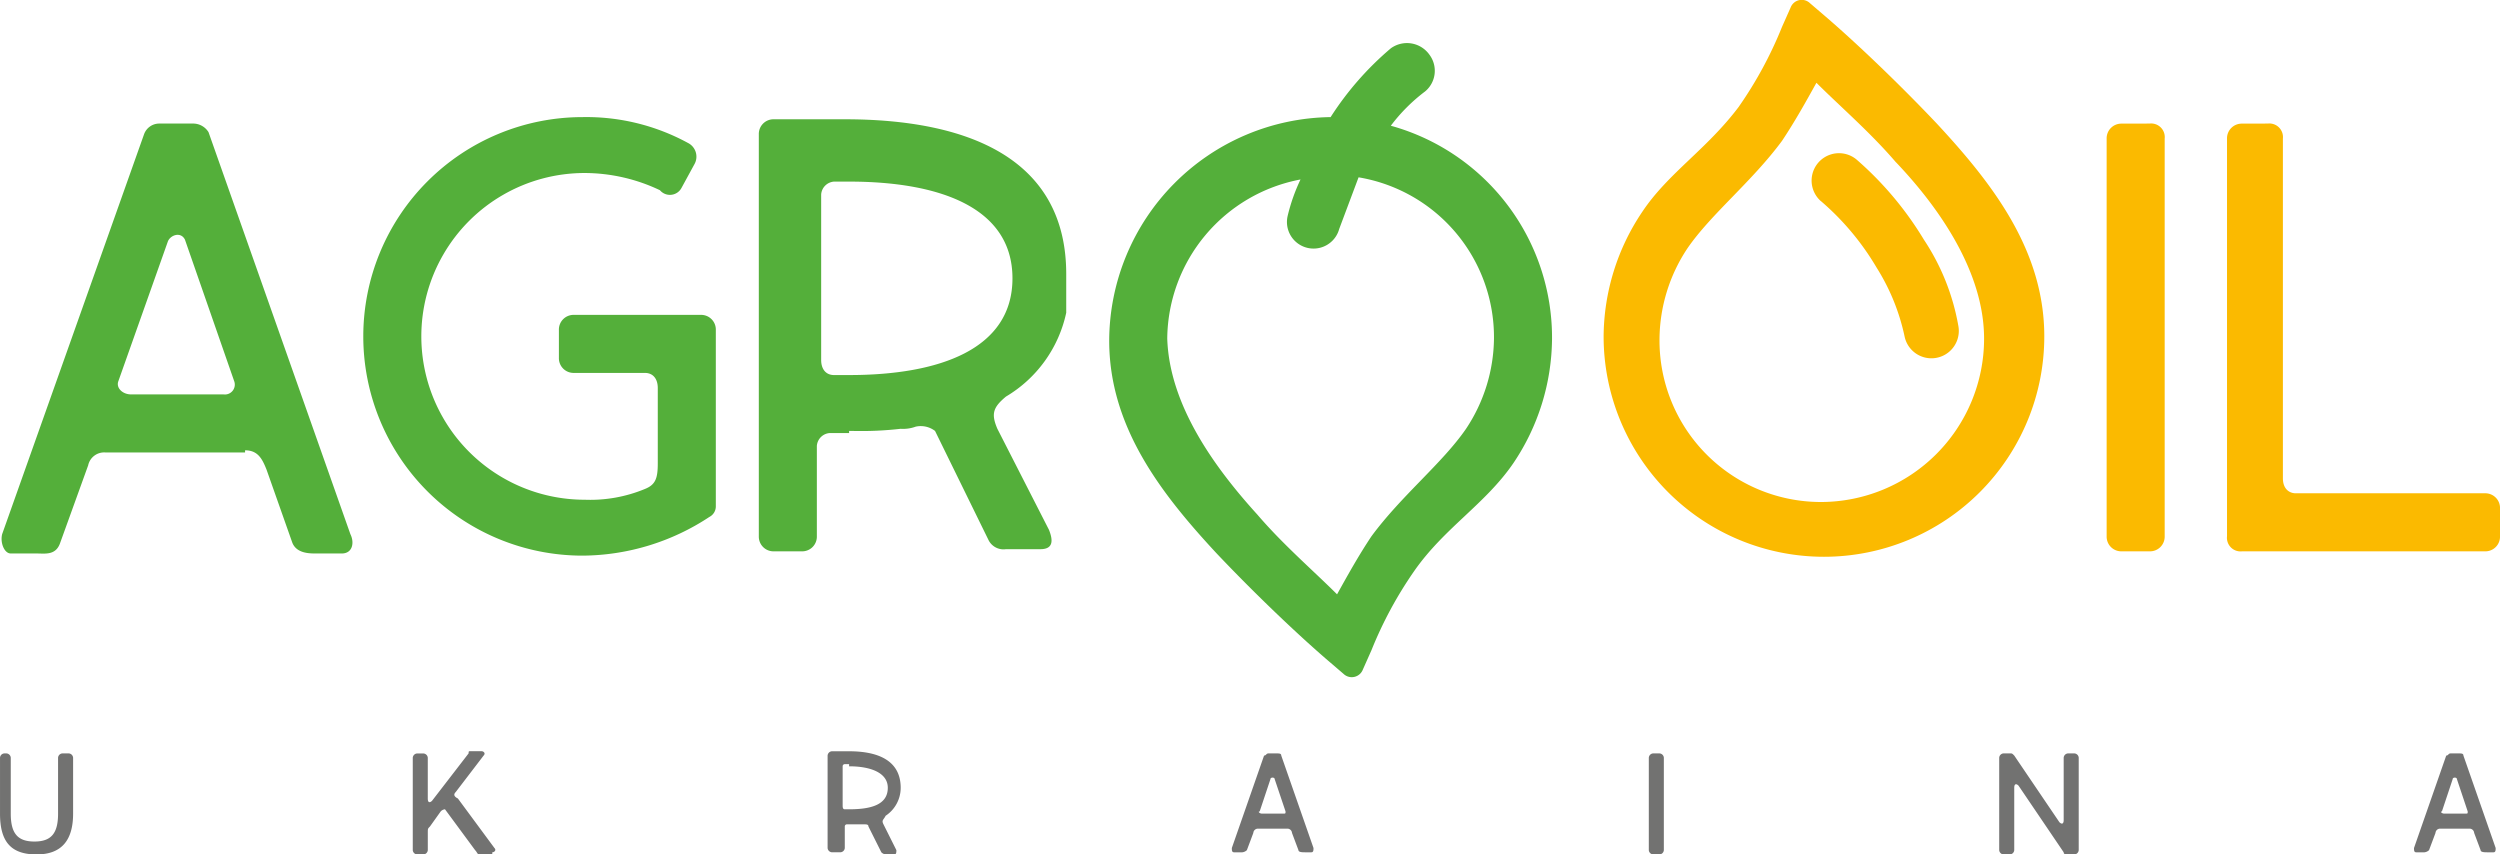<svg xmlns="http://www.w3.org/2000/svg" width="202.009" height="69.042" viewBox="0 0 202.009 69.042">
    <defs>
        <style>
            .cls-1{fill:#54af3a}.cls-2,.cls-3{fill:#fbba00;fill-rule:evenodd}.cls-3{fill:#727271}
        </style>
    </defs>
    <g id="logo" transform="translate(-12.9 -6.052)">
        <path id="Path_4" d="M81.456 19.246c7.3 0 13.2 2.084 13.2 7.816s-5.906 7.816-13.2 7.816H80.24c-.695 0-1.042-.521-1.042-1.216V20.288a1.121 1.121 0 0 1 1.042-1.042zm38.908-5.211a24.865 24.865 0 0 1 4.864-5.558 2.223 2.223 0 0 1 3.126.523 2.168 2.168 0 0 1-.347 2.953 14.036 14.036 0 0 0-2.779 2.779 17.766 17.766 0 0 1 13.027 17.2A18.2 18.2 0 0 1 135.128 42c-2.258 3.3-5.558 5.211-7.99 8.685a32.223 32.223 0 0 0-3.474 6.427l-.695 1.563a.961.961 0 0 1-1.563.347l-1.216-1.042c-2.432-2.084-5.906-5.385-9.032-8.685-4.516-4.864-8.685-10.248-8.685-17.2a18.127 18.127 0 0 1 17.891-18.06zm-38.908 25.36h.344a28.142 28.142 0 0 0 3.821-.174 2.956 2.956 0 0 0 1.216-.174 1.9 1.9 0 0 1 1.563.347l4.342 8.859a1.357 1.357 0 0 0 1.39.695h2.779c1.042 0 1.042-.695.695-1.563l-4.169-8.164c-.521-1.216-.347-1.737.695-2.605A10.411 10.411 0 0 0 99 29.842v-3.126c0-9.38-7.99-12.506-17.891-12.506h-5.733a1.187 1.187 0 0 0-1.216 1.216v32.48a1.187 1.187 0 0 0 1.216 1.216h2.258a1.187 1.187 0 0 0 1.216-1.216v-7.3a1.121 1.121 0 0 1 1.042-1.042h1.563zM67.907 19.767l1.042-1.911a1.24 1.24 0 0 0-.521-1.737 17.165 17.165 0 0 0-8.511-2.084 17.717 17.717 0 0 0 0 35.434 18.773 18.773 0 0 0 10.248-3.127.955.955 0 0 0 .521-.868V31.231a1.187 1.187 0 0 0-1.216-1.216H59.222a1.187 1.187 0 0 0-1.216 1.216v2.258a1.187 1.187 0 0 0 1.216 1.216h5.732c.695 0 1.042.521 1.042 1.216V42c0 1.216-.174 1.737-1.042 2.084a11.52 11.52 0 0 1-4.864.868 13.2 13.2 0 0 1 0-26.4 14.2 14.2 0 0 1 6.079 1.39 1.058 1.058 0 0 0 1.738-.175zM31.778 35.4a.8.8 0 0 1-.868 1.042h-7.469c-.695 0-1.216-.521-1.042-1.042l4-11.29c.174-.521 1.042-.868 1.39-.174zm.868 5.558c1.042 0 1.39.695 1.737 1.563l2.084 5.906c.347.868 1.39.868 1.911.868h2.084c.868 0 1.042-.868.695-1.563L29.694 15.251a1.462 1.462 0 0 0-1.216-.695H25.7a1.306 1.306 0 0 0-1.216.868L13.019 47.732c-.174.695.174 1.563.695 1.563H15.8c.695 0 1.563.174 1.911-.868l2.258-6.253a1.321 1.321 0 0 1 1.39-1.042h11.29zm81.811 5.211c2.084 2.432 4.516 4.516 6.427 6.427.868-1.563 1.737-3.127 2.779-4.69 2.432-3.3 5.732-5.906 7.643-8.685a13.4 13.4 0 0 0 2.258-7.3A13.1 13.1 0 0 0 122.622 18.9l-1.563 4.169a2.149 2.149 0 0 1-4.169-1.042 14.781 14.781 0 0 1 1.042-2.953 13.208 13.208 0 0 0-10.769 12.854c.173 5.383 3.821 10.42 7.295 14.241z" class="cls-1" data-name="Path 4" transform="translate(.055 1.48)"/>
        <path id="Path_5" d="M98.443 14.647a32.222 32.222 0 0 0 3.474-6.427l.695-1.563a.961.961 0 0 1 1.563-.347l1.216 1.042c2.432 2.084 5.906 5.385 9.032 8.685 4.516 4.864 8.685 10.248 8.685 17.2a17.8 17.8 0 0 1-35.608 0 18.2 18.2 0 0 1 3.127-10.074c2.084-3.127 5.211-5.037 7.816-8.511m12.68 4.516c-2.084-2.432-4.516-4.516-6.427-6.427-.868 1.563-1.737 3.127-2.779 4.69-2.432 3.3-5.732 5.906-7.643 8.685a13.4 13.4 0 0 0-2.258 7.3 13.048 13.048 0 0 0 13.027 13.2 13.2 13.2 0 0 0 13.2-13.2c.001-5.395-3.643-10.605-7.12-14.253zm-6.079 3.127a2.214 2.214 0 0 1 2.953-3.3 27.182 27.182 0 0 1 5.385 6.427 18.269 18.269 0 0 1 2.779 6.948 2.214 2.214 0 0 1-4.342.868 17.051 17.051 0 0 0-2.258-5.558 21.29 21.29 0 0 0-4.518-5.391zm34.045-6.253a1.187 1.187 0 0 0-1.216 1.216v32.128a1.1 1.1 0 0 0 1.216 1.216h19.628a1.187 1.187 0 0 0 1.216-1.216v-2.258a1.187 1.187 0 0 0-1.216-1.216H143.43c-.521 0-1.042-.347-1.042-1.216V17.252a1.1 1.1 0 0 0-1.216-1.216zm-9.727 0a1.187 1.187 0 0 0-1.216 1.216v32.128a1.187 1.187 0 0 0 1.216 1.216h2.258a1.187 1.187 0 0 0 1.216-1.216V17.252a1.1 1.1 0 0 0-1.216-1.216z" class="cls-2" data-name="Path 5" transform="translate(54.978)"/>
        <path id="Path_6" d="M212.3 45.864c0 .174 0 .174-.174.174h-1.737c-.174 0-.347-.174-.174-.174l.868-2.605c0-.174.347-.174.347 0zm.174 1.39a.374.374 0 0 1 .347.347l.521 1.39c0 .174.347.174.521.174h.521c.174 0 .174-.174.174-.347l-2.605-7.469c0-.174-.174-.174-.347-.174h-.695c-.174 0-.174.174-.347.174l-2.605 7.469c0 .174 0 .347.174.347h.521a.638.638 0 0 0 .521-.174l.521-1.39a.374.374 0 0 1 .347-.347zM180 41.174a.374.374 0 0 0-.347.347v5.037c0 .347-.174.347-.347.174l-3.648-5.385c-.174-.174-.174-.174-.347-.174h-.521a.374.374 0 0 0-.347.347v7.47a.374.374 0 0 0 .347.347h.521a.374.374 0 0 0 .347-.347v-5.037c0-.347.174-.347.347-.174l3.648 5.385c0 .174.174.174.347.174h.521a.374.374 0 0 0 .347-.347v-7.47a.374.374 0 0 0-.347-.347zm-33.523 0a.374.374 0 0 0-.347.347v7.469a.374.374 0 0 0 .347.347h.521a.374.374 0 0 0 .347-.347v-7.469a.374.374 0 0 0-.347-.347zm-29.7 4.69c0 .174 0 .174-.174.174h-1.743c-.174 0-.347-.174-.174-.174l.868-2.605c0-.174.347-.174.347 0zm.174 1.39a.374.374 0 0 1 .347.347l.521 1.39c0 .174.347.174.521.174h.521c.174 0 .174-.174.174-.347l-2.605-7.469c0-.174-.174-.174-.347-.174h-.695c-.174 0-.174.174-.347.174l-2.605 7.469c0 .174 0 .347.174.347h.521a.638.638 0 0 0 .521-.174l.521-1.39a.374.374 0 0 1 .347-.347zM81.51 42.216c1.737 0 3.127.521 3.127 1.737 0 1.39-1.39 1.737-3.127 1.737h-.347c-.174 0-.174-.174-.174-.347v-3.127a.17.17 0 0 1 .174-.174h.347zm0 4.69h1.216c.174 0 .347 0 .347.174l1.042 2.084a.606.606 0 0 0 .347.174h.695c.174 0 .174-.174.174-.347l-1.042-2.084c-.174-.347 0-.347.174-.695a2.711 2.711 0 0 0 1.216-2.258c0-2.258-1.911-2.953-4.169-2.953h-1.39a.374.374 0 0 0-.347.347v7.469a.374.374 0 0 0 .347.347h.695a.374.374 0 0 0 .347-.347v-1.738a.17.17 0 0 1 .174-.174zm-28.833 2.258c.174 0 .347-.174.174-.347l-2.953-4c-.347-.174-.347-.347-.174-.521l2.258-2.953c.174-.174 0-.347-.174-.347h-.868c-.174 0-.174 0-.174.174L47.813 45c-.174.174-.347.174-.347-.174v-3.3a.374.374 0 0 0-.347-.347H46.6a.374.374 0 0 0-.347.347v7.464a.374.374 0 0 0 .347.347h.521a.374.374 0 0 0 .347-.347V47.6c0-.347 0-.347.174-.521l.868-1.216a.538.538 0 0 1 .347-.174l2.432 3.3c.174.174.174.347.347.347h1.042zm-39.429-7.99a.374.374 0 0 0-.347.347v4.516c0 2.258.868 3.3 2.953 3.3s2.953-1.216 2.953-3.3v-4.516a.374.374 0 0 0-.347-.347h-.521a.374.374 0 0 0-.347.347v4.516c0 1.563-.521 2.258-1.911 2.258s-1.911-.695-1.911-2.258v-4.516a.374.374 0 0 0-.347-.347z" class="cls-3" data-name="Path 6" transform="translate(0 25.756)"/>
    </g>
</svg>
